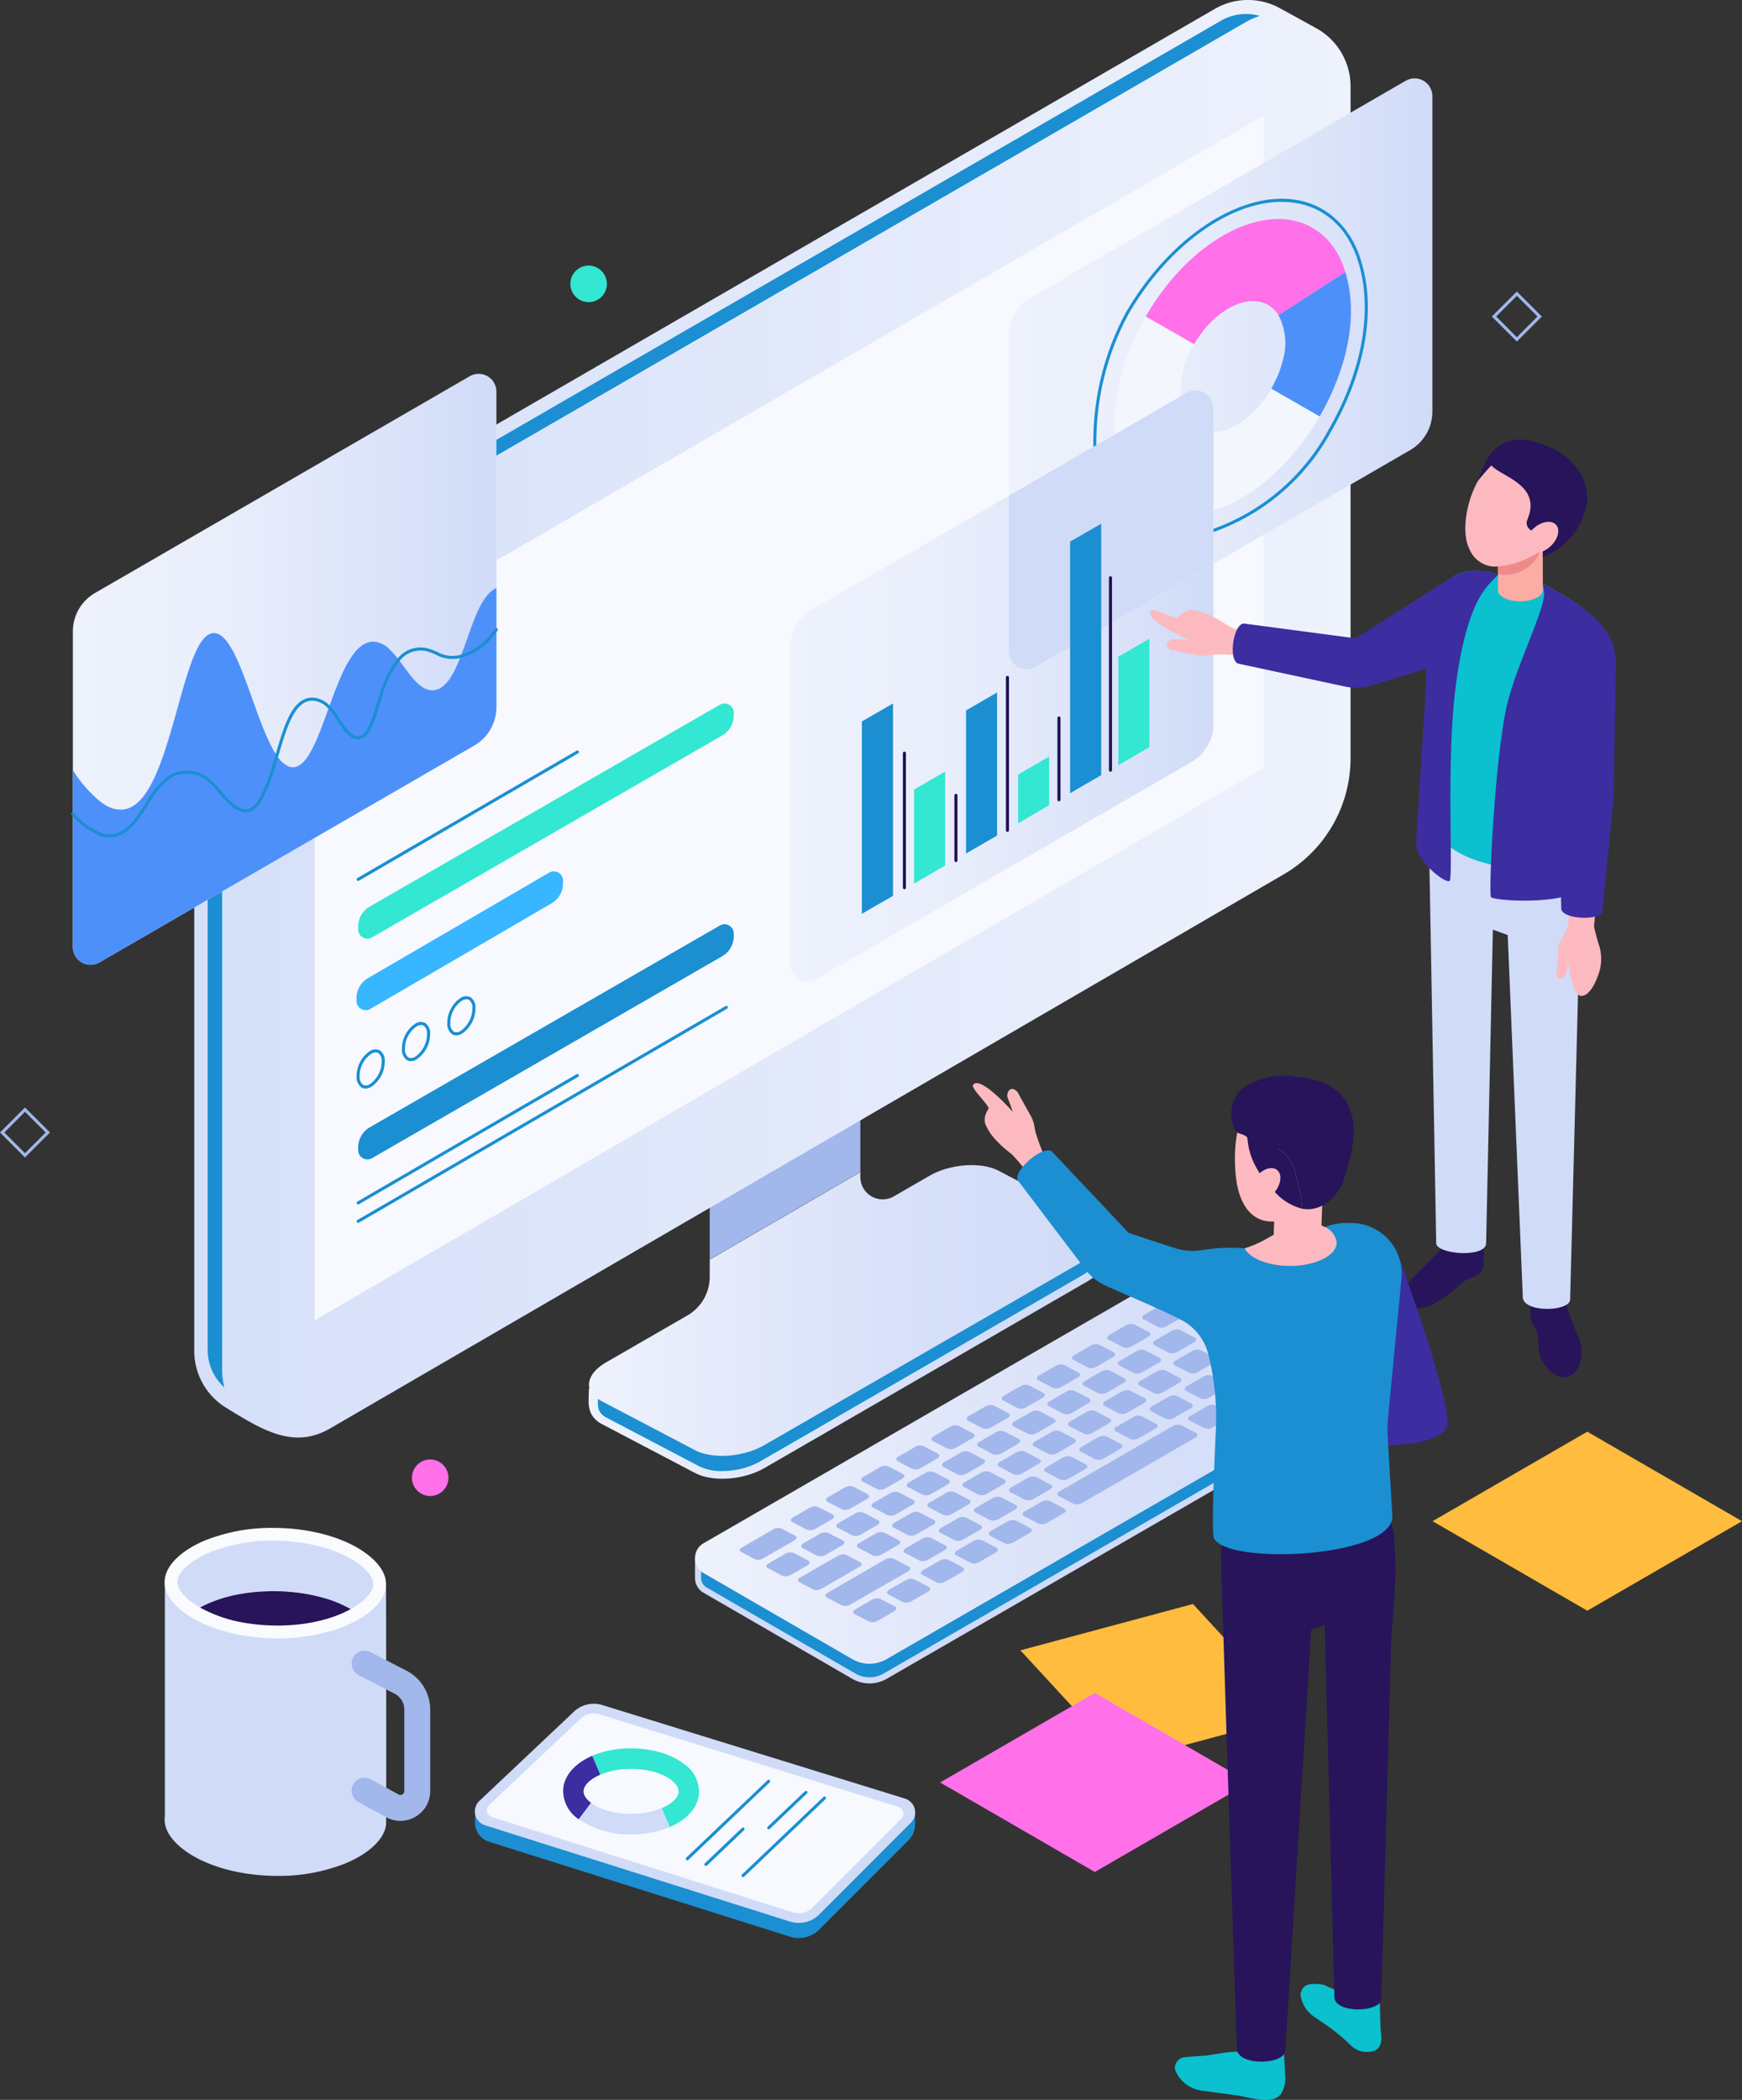 <svg xmlns="http://www.w3.org/2000/svg" xmlns:xlink="http://www.w3.org/1999/xlink" width="195" height="235" viewBox="0 0 195 235"><rect x="0" y="0" width="195" height="235" fill="#333333" stroke="none"/><defs><style>.a{fill:#a2b7eb;}.b{fill:url(#a);}.c{fill:#1B8FD1;}.d{fill:url(#b);}.e{fill:#f7f9ff;}.f{fill:url(#c);}.g{fill:#33e7d2;}.h{fill:#38B6FF;}.i{fill:#4e90f9;}.j{fill:#ff70e9;}.k{fill:#f3f6fd;}.l{fill:#d0dbf8;}.m{fill:#fcbac0;}.n{fill:#27145a;}.o{fill:#0bc0cf;}.p{fill:#fbada3;}.q{fill:#3c2da1;}.r{fill:#ed8b8b;}.s{fill:#fafbfe;}.t{fill:#ffbc3f;}.u{fill:#a2b7e8;}.v{fill:#211155;}</style><linearGradient id="a" y1="0.5" x2="1" y2="0.5" gradientUnits="objectBoundingBox"><stop offset="0" stop-color="#eef2fc"/><stop offset="0.587" stop-color="#d9e1f9"/><stop offset="1" stop-color="#d0dbf8"/></linearGradient><linearGradient id="b" y1="0.5" x2="1" y2="0.5" gradientUnits="objectBoundingBox"><stop offset="0" stop-color="#d5dff9"/><stop offset="1" stop-color="#eef2fc"/></linearGradient><linearGradient id="c" y1="0.5" x2="1" y2="0.5" gradientUnits="objectBoundingBox"><stop offset="0" stop-color="#eef2fc"/><stop offset="0.357" stop-color="#e9eefb"/><stop offset="0.761" stop-color="#dbe3f9"/><stop offset="1" stop-color="#d0dbf8"/></linearGradient></defs><g transform="translate(-517.186 -251.762)"><path class="a" d="M596.634,373.559l16.861-8.225v17.572L596.634,392.7Z"/><path class="b" d="M583.108,407.188l.064-.066c-.248-.95.39-2.048,1.88-2.907l9.081-5.237a5,5,0,0,0,2.5-4.334v-1.915l16.861-9.794v.553a2.5,2.5,0,0,0,3.741,2.167l4.012-2.314c2.315-1.335,5.78-1.582,7.74-.551l10.575,5.548a2.026,2.026,0,0,1,1.276,1.827c.021,0,.021,2.522.021,2.522,0,.846-.7,1.76-1.981,2.5l-36.135,20.874c-2.315,1.335-5.78,1.581-7.74.551l-10.575-5.549C582.756,410.033,583.108,408.653,583.108,407.188Z"/><path class="c" d="M584.408,408.5l10.575,5.549c1.96,1.03,5.424.784,7.738-.551l36.2-20.874a5.958,5.958,0,0,0,.555-.378l.359.27v.34c0,.353-.387.985-1.471,1.61l-36.134,20.873a8.736,8.736,0,0,1-4.187,1.051,5.674,5.674,0,0,1-2.562-.52l-10.512-5.513c-.812-.5-.883-.995-.854-2.055A2.985,2.985,0,0,0,584.408,408.5Z"/><path class="d" d="M538.933,402.945V327.592a15.043,15.043,0,0,1,7.505-13.1l106.708-61.721a7.4,7.4,0,0,1,7.073-.215c.761.406,4.418,2.424,4.183,2.294a7.437,7.437,0,0,1,3.965,6.622V336.6a15.037,15.037,0,0,1-7.461,13l-106.729,62c-4.062,2.369-7.505.284-11.688-2.3A7.441,7.441,0,0,1,538.933,402.945Z"/><path class="c" d="M542.3,407.032a5.666,5.666,0,0,1-1.871-4.22V327.458a13.389,13.389,0,0,1,6.659-11.625L653.8,254.113a5.65,5.65,0,0,1,4.412-.57,8.057,8.057,0,0,0-1.624.719l-106.7,61.72c-5.565,3.025-7.839,6.984-7.839,13.671v75.354A8.2,8.2,0,0,0,542.3,407.032Z"/><path class="e" d="M658.646,264.707V337.7L552.409,399.519V326.265Z"/><path class="f" d="M572.753,295.591v35.294a4.979,4.979,0,0,1-2.488,4.318l-41.946,24.26a1.981,1.981,0,0,1-2.977-1.721V322.427a4.972,4.972,0,0,1,2.488-4.307l41.935-24.25A1.987,1.987,0,0,1,572.753,295.591Z"/><path class="g" d="M599.322,331.526v.3a2.59,2.59,0,0,1-1.292,2.243l-39.2,22.6a1.034,1.034,0,0,1-1.551-.9v-.307a2.59,2.59,0,0,1,1.292-2.243l39.2-22.591A1.034,1.034,0,0,1,599.322,331.526Z"/><path class="c" d="M599.322,356.233v.3a2.59,2.59,0,0,1-1.292,2.243l-39.2,22.6a1.034,1.034,0,0,1-1.551-.9v-.307a2.59,2.59,0,0,1,1.292-2.243l39.2-22.591A1.034,1.034,0,0,1,599.322,356.233Z"/><path class="h" d="M580.213,350.316v.3a2.592,2.592,0,0,1-1.291,2.243l-20.277,11.813a1.033,1.033,0,0,1-1.551-.9v-.307a2.589,2.589,0,0,1,1.292-2.243l20.276-11.805A1.033,1.033,0,0,1,580.213,350.316Z"/><path class="c" d="M558.1,373.584a.85.85,0,0,1-.43-.111,1.425,1.425,0,0,1-.566-1.284,3.366,3.366,0,0,1,1.46-2.78,1.12,1.12,0,0,1,1.135-.1,1.37,1.37,0,0,1,.556,1.251,3.426,3.426,0,0,1-1.495,2.823A1.346,1.346,0,0,1,558.1,373.584Zm1.159-4.043a1.065,1.065,0,0,0-.522.166,3,3,0,0,0-1.289,2.48,1.1,1.1,0,0,0,.393.988.763.763,0,0,0,.748-.087,3.1,3.1,0,0,0,1.324-2.523,1.069,1.069,0,0,0-.383-.955A.545.545,0,0,0,559.257,369.541Z"/><path class="c" d="M563.174,370.516a.861.861,0,0,1-.43-.11,1.428,1.428,0,0,1-.566-1.286,3.366,3.366,0,0,1,1.46-2.778,1.12,1.12,0,0,1,1.135-.1,1.368,1.368,0,0,1,.558,1.251,3.419,3.419,0,0,1-1.5,2.822A1.319,1.319,0,0,1,563.174,370.516Zm1.16-4.043a1.073,1.073,0,0,0-.522.166,3,3,0,0,0-1.289,2.48,1.11,1.11,0,0,0,.392.989.774.774,0,0,0,.75-.087,3.1,3.1,0,0,0,1.323-2.524,1.065,1.065,0,0,0-.383-.954A.528.528,0,0,0,564.334,366.473Z"/><path class="c" d="M568.253,367.635a.856.856,0,0,1-.429-.112,1.428,1.428,0,0,1-.568-1.284,3.367,3.367,0,0,1,1.462-2.78,1.122,1.122,0,0,1,1.136-.1,1.376,1.376,0,0,1,.557,1.251,3.427,3.427,0,0,1-1.5,2.824A1.342,1.342,0,0,1,568.253,367.635Zm1.16-4.046a1.1,1.1,0,0,0-.523.167,3,3,0,0,0-1.289,2.48,1.109,1.109,0,0,0,.394.989.772.772,0,0,0,.748-.087,3.1,3.1,0,0,0,1.323-2.524,1.068,1.068,0,0,0-.384-.955A.533.533,0,0,0,569.412,363.589Z"/><path class="f" d="M674.543,260.8,632.6,285.048a4.982,4.982,0,0,0-2.487,4.312v17.873l19.927-11.521a1.989,1.989,0,0,1,2.983,1.725V314.87l22.017-12.737a4.98,4.98,0,0,0,2.484-4.312v-35.3A1.988,1.988,0,0,0,674.543,260.8Z"/><path class="c" d="M652.349,311.525a.172.172,0,0,1-.163-.124.17.17,0,0,1,.114-.213,23.823,23.823,0,0,0,13.594-11.307c3.776-6.567,4.995-13.4,3.348-18.754l-.019-.063c-.047-.151-.147-.473-.185-.576a11.1,11.1,0,0,0-1.122-2.272l-.043-.064a8.551,8.551,0,0,0-2.786-2.658c-6.227-3.588-15.9,1.576-21.606,11.474a30.14,30.14,0,0,0-3.554,13.4,19.845,19.845,0,0,0,.045,2.327.171.171,0,0,1-.159.183.177.177,0,0,1-.183-.159,20.029,20.029,0,0,1-.045-2.367,30.426,30.426,0,0,1,3.588-13.533c5.8-10.069,15.69-15.3,22.029-11.656a9,9,0,0,1,2.932,2.766l.069.1a11.382,11.382,0,0,1,1.156,2.34c.039.108.143.436.191.592l.019.064c1.675,5.447.445,12.379-3.373,19.019a24.159,24.159,0,0,1-13.8,11.473A.153.153,0,0,1,652.349,311.525Z"/><path class="i" d="M660.295,287.027l7.487-4.828c1.651,5.373-.17,11.47-2.878,16.178L659.5,295.27s.666-1.328.752-1.541a11.276,11.276,0,0,0,.5-1.533A6.773,6.773,0,0,0,660.295,287.027Z"/><path class="j" d="M664.107,277.257l.049.032a7.456,7.456,0,0,1,2.415,2.293l.057.086a9.605,9.605,0,0,1,.976,1.976c.039.108.155.48.178.555l-7.487,4.828a3.333,3.333,0,0,0-1.153-1.13c-2.385-1.37-6.093.6-8.286,4.4l-2.274-1.312-3.145-1.8C650.376,278.614,658.734,274.168,664.107,277.257Z"/><path class="f" d="M630.115,324.673v-17.44L608.1,319.961a4.981,4.981,0,0,0-2.485,4.314v35.313a1.989,1.989,0,0,0,2.982,1.725l41.943-24.266a4.982,4.982,0,0,0,2.484-4.312V314.87L633.1,326.4A1.988,1.988,0,0,1,630.115,324.673Z"/><path class="k" d="M650.856,290.3l-2.274-1.312-3.145-1.8a25.13,25.13,0,0,0-3.467,11.162,17.2,17.2,0,0,0,.038,2.01l7.32-4.232A10.6,10.6,0,0,1,650.856,290.3Z"/><path class="k" d="M659.5,295.27c-1.52,2.64-4.123,4.813-6.473,4.862V308.9c4.493-1.343,9.031-5.573,11.88-10.521Z"/><path class="l" d="M650.041,295.712l-.713.412-7.32,4.232-11.893,6.877v17.44A1.988,1.988,0,0,0,633.1,326.4l19.927-11.528V297.437A1.989,1.989,0,0,0,650.041,295.712Z"/><path class="m" d="M649.3,320.616c-.157.169-.291.313-.291.313-.664-.01-2.755-1.192-3.006-.813-.744,1.123,4.23,3.226,4.23,3.226s-1.156-.019-1.54-.05a.859.859,0,0,0-.886.49c-.15.511.505.8.815.794l2.658.511a3.39,3.39,0,0,0,1.091.03l.713-.1a25.191,25.191,0,0,1,2.929.092L656,322.224a2.93,2.93,0,0,1-1.383-.466,13.888,13.888,0,0,0-1.9-1.108,6.035,6.035,0,0,0-2.208-.627A1.856,1.856,0,0,0,649.3,320.616Z"/><path class="n" d="M692.593,398.056c-.526-1.7-1.855-2.8-2.97-2.458s-1.258,1.915-1.067,3.709a2.419,2.419,0,0,0,.378.888,3.758,3.758,0,0,1,.458,1.868,5.208,5.208,0,0,0,.239,1.581,3.836,3.836,0,0,0,1.692,1.974,1.7,1.7,0,0,0,2.477-.774,3.852,3.852,0,0,0,.152-3.262C693.68,401.089,692.693,398.376,692.593,398.056Z"/><path class="n" d="M680.992,395.2a18.836,18.836,0,0,1-3.452,2.577,5.539,5.539,0,0,1-3.086.361c-.721-.187-.792-1.353-.367-1.967.41-.593,4.888-5.078,4.888-5.078.04-.443-.184-1.165-.115-1.192,1.58-.6,4.006-.258,4.41.508v2.819a1.425,1.425,0,0,1-.887,1.321A9.154,9.154,0,0,0,680.992,395.2Z"/><path class="l" d="M694.392,335.05v5.69c0,.86-1.444,56.431-1.444,56.431,0,1.408-5.315,1.539-5.3-.286L685.96,356.4l-1.662-.593-.756,35.1c-.033,1.692-5.833,1.227-5.589-.129l-.828-46.2a10.548,10.548,0,0,1,.227-2.4Z"/><path class="o" d="M697.2,325.558l-2.184,7.245-.428,13.25c-.75,4.9-17.029,3.455-17.029-2.932V320.856c0-3.8,2.725-5.488,5.518-5.2a6.164,6.164,0,0,1,1.794.462c.222.087,1.929-.845,2.149-.73l4.533,2.624c.309.181.609.355.9.53C695.414,320.347,697.2,322.043,697.2,325.558Z"/><path class="p" d="M689.889,311.519v6.3a1.008,1.008,0,0,1-.512.752,4.42,4.42,0,0,1-3.513.239c-.649-.239-1-.6-1-.991V312.76l2.377-3.086h.262Z"/><path class="m" d="M691.5,360.308l.11-2.473a3.082,3.082,0,0,1,.35-.939l.327-.574a3.974,3.974,0,0,0,.522-2.085l-.388-13.7a12.343,12.343,0,0,0-.071-1.592c-.265-2.4-.846-8.8-.993-10.778a.886.886,0,0,1,.835-.95l3.762-.2a.887.887,0,0,1,.932.864l.192,11.456a9.793,9.793,0,0,1-.041,1.268L695.62,355.44a20.72,20.72,0,0,0,.585,2.175,5.007,5.007,0,0,1-.041,3.05c-.389,1.148-1.032,2.493-1.927,2.551-1.168.074-1.508-3.893-1.508-3.893a10.982,10.982,0,0,1-.206,1.314c-.119.38-.495.75-.78.656C691.381,361.173,691.339,360.812,691.5,360.308Z"/><path class="q" d="M675.694,346.113c0,2.079,3.316,4.545,3.749,4.243.461-.321-.391-13.1.661-21.506.529-4.229,1.418-8.129,2.9-10.56a10.65,10.65,0,0,1,1.868-2.171s-.371-.15-.545-.2a5.447,5.447,0,0,0-4.346.324,4.686,4.686,0,0,0-2.854,4.562l-.426,9.322Z"/><path class="q" d="M694.683,350.385l.329-17.582,3.054-6.868c0-3.516-2.65-5.59-5.62-7.393-.286-.179-.59-.351-.9-.53l-1.661-.963.142.964c.248,1.675-3.133,8.238-4.163,12.705-1.353,5.876-2.084,21.2-1.77,21.456C684.674,352.649,694.257,353.183,694.683,350.385Z"/><path class="q" d="M690.409,328.612c.147,2,.966,9.445,1.154,11.182a9.821,9.821,0,0,1,.063,1.437l.329,12.176c-.042,1.263,4.5,1.438,4.6.33l1.231-12.344a10.741,10.741,0,0,0,.042-1.339l.238-14.118Z"/><path class="r" d="M689.889,311.519v.3a4.2,4.2,0,0,1-4.34,4.271,3.775,3.775,0,0,1-.55-.072l-.136-.034V312.76l2.377-3.086.1-.126.16.126Z"/><path class="m" d="M682.7,305.481c-1.2,1.947-2.05,5.661-1.035,7.708a3.156,3.156,0,0,0,2.833,1.983,9.781,9.781,0,0,0,4.553-1.389,8.951,8.951,0,0,0,2.563-2.524c2.017-3.147,1.192-6.349-1.311-7.985C685.707,300.269,684.315,302.855,682.7,305.481Z"/><path class="n" d="M694.857,307.759a7.831,7.831,0,0,1-4.969,6.344V312.84a3.217,3.217,0,0,0,.978-1.355c.113-.342-.432-.536-.978-.331a.212.212,0,0,0-.08.023,1.7,1.7,0,0,1-.966.023.928.928,0,0,1-.682-1.287c1.648-3.885-2.9-4.785-4.026-6.061-.489.467-1.433,1.629-1.433,1.629a16.047,16.047,0,0,1,.739-1.891,4.179,4.179,0,0,1,4.4-2.6,8.105,8.105,0,0,1,.944.171C693.334,302.269,695.006,305.447,694.857,307.759Z"/><path class="m" d="M688.873,310.878c-.875.778-1.175,1.872-.67,2.441s1.623.4,2.5-.38,1.175-1.872.67-2.441S689.747,310.1,688.873,310.878Z"/><path class="q" d="M679.724,316.37c-1.729,1.019-10.384,6.624-10.823,6.824l-12.489-1.655c-1.208.079-1.78,4.319-.528,4.511l11.87,2.545a5.871,5.871,0,0,0,2.963-.128c2.728-.839,8.329-2.53,8.329-2.53Z"/><path class="l" d="M594.986,426.259h1.687l53.294-30.777a3.847,3.847,0,0,1,3.852,0l16.087,9.3h1.528v1.923a1.916,1.916,0,0,1-.963,1.745l-54.03,31.191a3.845,3.845,0,0,1-3.851,0l-16.642-9.627a1.909,1.909,0,0,1-.961-1.7Z"/><path class="c" d="M614.515,439.475a3.158,3.158,0,0,0,1.582-.425l54.032-31.191a1.222,1.222,0,0,0,.61-1.122l-.027-.714a2.839,2.839,0,0,0,.035-.547h-1.025l-16.247-9.4a3.159,3.159,0,0,0-3.164,0l-53.454,30.867h-1.186v.539l0,.848a1.224,1.224,0,0,0,.616,1.09l16.644,9.627A3.158,3.158,0,0,0,614.515,439.475Z"/><path class="b" d="M670.471,402.9l-16.652-9.632a3.844,3.844,0,0,0-3.852,0l-54.021,31.2a1.931,1.931,0,0,0,0,3.341l16.642,9.627a3.845,3.845,0,0,0,3.851,0l54.03-31.191A1.93,1.93,0,0,0,670.471,402.9Z"/><path class="a" d="M664.552,404.8l1.887-1.088c.284-.164.32-.4.079-.527l-1.6-.84a1.107,1.107,0,0,0-.951.068l-1.887,1.088c-.284.165-.32.4-.079.527l1.6.84A1.107,1.107,0,0,0,664.552,404.8Z"/><path class="a" d="M656.789,409.275l1.887-1.088c.285-.164.32-.4.079-.527l-1.6-.84a1.111,1.111,0,0,0-.951.068l-1.887,1.088c-.284.165-.32.4-.079.527l1.6.84A1.107,1.107,0,0,0,656.789,409.275Z"/><path class="a" d="M660.671,407.037l1.887-1.089c.285-.164.32-.4.079-.525l-1.6-.84a1.105,1.105,0,0,0-.952.068l-1.885,1.088c-.285.164-.32.4-.08.527l1.6.84A1.11,1.11,0,0,0,660.671,407.037Z"/><path class="a" d="M634.363,422.205l1.887-1.088c.285-.165.32-.4.079-.527l-1.6-.84a1.109,1.109,0,0,0-.952.068l-1.885,1.088c-.285.164-.32.4-.08.527l1.6.84A1.107,1.107,0,0,0,634.363,422.205Z"/><path class="a" d="M652.916,411.508l1.887-1.089c.284-.164.32-.4.079-.525l-1.6-.84a1.105,1.105,0,0,0-.952.068l-1.885,1.088c-.284.164-.32.4-.079.527l1.6.84A1.107,1.107,0,0,0,652.916,411.508Z"/><path class="a" d="M626.777,426.59l1.887-1.088c.285-.164.32-.4.079-.527l-1.6-.84a1.109,1.109,0,0,0-.952.068l-1.887,1.088c-.283.165-.319.4-.079.527l1.6.84A1.107,1.107,0,0,0,626.777,426.59Z"/><path class="a" d="M622.984,428.782l1.886-1.088c.284-.165.32-.4.08-.527l-1.6-.84a1.107,1.107,0,0,0-.951.068l-1.887,1.088c-.285.165-.32.4-.079.527l1.6.84A1.109,1.109,0,0,0,622.984,428.782Z"/><path class="a" d="M615.4,433.167l1.885-1.088c.285-.164.32-.4.08-.527l-1.6-.84a1.11,1.11,0,0,0-.951.068l-1.887,1.089c-.285.164-.32.4-.079.525l1.6.84A1.105,1.105,0,0,0,615.4,433.167Z"/><path class="a" d="M619.19,430.975l1.887-1.088c.285-.164.32-.4.079-.527l-1.6-.84a1.113,1.113,0,0,0-.952.068l-1.887,1.088c-.284.165-.319.4-.079.527l1.6.84A1.107,1.107,0,0,0,619.19,430.975Z"/><path class="a" d="M630.57,424.4l1.885-1.088c.285-.165.32-.4.08-.527l-1.6-.84a1.107,1.107,0,0,0-.951.068L628.1,423.1c-.285.165-.32.4-.079.527l1.6.84A1.109,1.109,0,0,0,630.57,424.4Z"/><path class="a" d="M638.291,419.976l12.694-7.321c.288-.165.323-.4.08-.531l-1.614-.849a1.118,1.118,0,0,0-.961.069l-12.7,7.321c-.288.165-.323.4-.08.532l1.615.848A1.118,1.118,0,0,0,638.291,419.976Z"/><path class="a" d="M651.594,397.979l1.887-1.088c.285-.164.319-.4.079-.527l-1.6-.84a1.107,1.107,0,0,0-.951.069l-1.887,1.088c-.285.164-.32.4-.079.527l1.6.84A1.11,1.11,0,0,0,651.594,397.979Z"/><path class="a" d="M643.83,402.456l1.887-1.088c.285-.164.32-.4.079-.527l-1.6-.84a1.109,1.109,0,0,0-.952.068l-1.885,1.088c-.285.165-.32.4-.079.527l1.6.84A1.106,1.106,0,0,0,643.83,402.456Z"/><path class="a" d="M647.765,400.187l1.887-1.088c.284-.164.32-.4.079-.527l-1.6-.84a1.107,1.107,0,0,0-.951.069l-1.887,1.088c-.285.164-.32.4-.079.527l1.6.84A1.107,1.107,0,0,0,647.765,400.187Z"/><path class="a" d="M639.9,404.725l1.887-1.089c.284-.164.32-.4.079-.527l-1.6-.839a1.1,1.1,0,0,0-.951.068l-1.887,1.088c-.285.164-.32.4-.079.527l1.6.84A1.111,1.111,0,0,0,639.9,404.725Z"/><path class="a" d="M635.964,406.993l1.885-1.088c.284-.164.32-.4.08-.527l-1.6-.84a1.107,1.107,0,0,0-.951.068l-1.887,1.088c-.284.165-.32.4-.079.527l1.6.84A1.109,1.109,0,0,0,635.964,406.993Z"/><path class="a" d="M632.03,409.262l1.887-1.089c.284-.164.32-.4.079-.525l-1.6-.84a1.105,1.105,0,0,0-.952.068l-1.885,1.088c-.284.164-.32.4-.08.527l1.6.84A1.111,1.111,0,0,0,632.03,409.262Z"/><path class="a" d="M628.1,411.53l1.887-1.088c.285-.164.32-.4.079-.527l-1.6-.84a1.107,1.107,0,0,0-.951.068l-1.887,1.089c-.284.164-.32.4-.079.525l1.6.84A1.105,1.105,0,0,0,628.1,411.53Z"/><path class="a" d="M624.162,413.8l1.887-1.089c.285-.164.32-.4.079-.525l-1.6-.84a1.1,1.1,0,0,0-.951.068l-1.887,1.088c-.285.164-.32.4-.079.527l1.6.84A1.107,1.107,0,0,0,624.162,413.8Z"/><path class="a" d="M620.229,416.067l1.887-1.088c.285-.164.32-.4.079-.527l-1.6-.84a1.111,1.111,0,0,0-.951.068l-1.887,1.089c-.284.164-.32.4-.079.525l1.6.84A1.1,1.1,0,0,0,620.229,416.067Z"/><path class="a" d="M616.3,418.336l1.885-1.088c.285-.165.32-.4.08-.527l-1.6-.84a1.106,1.106,0,0,0-.951.068l-1.887,1.088c-.285.165-.32.4-.079.527l1.6.84A1.109,1.109,0,0,0,616.3,418.336Z"/><path class="a" d="M612.361,420.6l1.887-1.088c.285-.164.32-.4.079-.527l-1.6-.84a1.113,1.113,0,0,0-.952.068l-1.885,1.089c-.285.164-.32.4-.08.527l1.6.839A1.1,1.1,0,0,0,612.361,420.6Z"/><path class="a" d="M608.428,422.873l1.887-1.088c.284-.165.32-.4.079-.527l-1.6-.84a1.107,1.107,0,0,0-.951.068l-1.887,1.088c-.285.165-.32.4-.079.527l1.6.84A1.109,1.109,0,0,0,608.428,422.873Z"/><path class="a" d="M602.585,426.182l3.555-2.049c.272-.157.306-.382.075-.5l-1.528-.8a1.059,1.059,0,0,0-.91.064l-3.555,2.05c-.272.157-.305.382-.075.5l1.528.8A1.059,1.059,0,0,0,602.585,426.182Z"/><path class="a" d="M645.021,405.342l1.887-1.088c.284-.164.32-.4.079-.527l-1.6-.84a1.113,1.113,0,0,0-.952.068l-1.887,1.089c-.283.164-.319.4-.079.525l1.6.84A1.1,1.1,0,0,0,645.021,405.342Z"/><path class="a" d="M648.959,403.071l1.887-1.088c.284-.164.32-.4.079-.527l-1.6-.84a1.107,1.107,0,0,0-.951.069l-1.887,1.088c-.285.164-.32.4-.079.527l1.6.839A1.1,1.1,0,0,0,648.959,403.071Z"/><path class="a" d="M641.083,407.614l1.887-1.088c.285-.165.319-.4.079-.527l-1.6-.84a1.107,1.107,0,0,0-.951.068l-1.887,1.088c-.284.165-.32.4-.079.527l1.6.84A1.109,1.109,0,0,0,641.083,407.614Z"/><path class="a" d="M637.145,409.885l1.887-1.088c.284-.165.32-.4.079-.527l-1.6-.84a1.107,1.107,0,0,0-.951.068l-1.887,1.088c-.284.165-.32.4-.079.527l1.6.84A1.107,1.107,0,0,0,637.145,409.885Z"/><path class="a" d="M633.207,412.156l1.887-1.088c.285-.165.32-.4.079-.527l-1.6-.84a1.109,1.109,0,0,0-.952.068l-1.887,1.088c-.285.164-.32.4-.079.527l1.6.84A1.11,1.11,0,0,0,633.207,412.156Z"/><path class="a" d="M629.269,414.428l1.887-1.089c.283-.164.319-.4.079-.527l-1.6-.84a1.107,1.107,0,0,0-.951.069l-1.887,1.088c-.284.164-.32.4-.079.527l1.6.84A1.113,1.113,0,0,0,629.269,414.428Z"/><path class="a" d="M625.33,416.7l1.887-1.088c.285-.164.32-.4.079-.527l-1.6-.84a1.111,1.111,0,0,0-.951.068l-1.887,1.089c-.285.164-.32.4-.079.527l1.6.839A1.1,1.1,0,0,0,625.33,416.7Z"/><path class="a" d="M621.392,418.969l1.887-1.088c.285-.164.32-.4.079-.527l-1.6-.84a1.111,1.111,0,0,0-.951.068l-1.887,1.089c-.284.164-.32.4-.079.525l1.6.84A1.1,1.1,0,0,0,621.392,418.969Z"/><path class="a" d="M617.454,421.24l1.885-1.088c.284-.164.32-.4.08-.527l-1.6-.84a1.107,1.107,0,0,0-.951.068l-1.887,1.088c-.284.165-.32.4-.079.527l1.6.84A1.109,1.109,0,0,0,617.454,421.24Z"/><path class="a" d="M613.515,423.512l1.887-1.088c.285-.165.32-.4.079-.527l-1.6-.84a1.109,1.109,0,0,0-.952.068l-1.885,1.088c-.285.164-.32.4-.08.527l1.6.84A1.107,1.107,0,0,0,613.515,423.512Z"/><path class="a" d="M609.578,425.783l1.887-1.088c.285-.165.32-.4.079-.527l-1.6-.84a1.107,1.107,0,0,0-.951.068l-1.887,1.088c-.284.164-.32.4-.079.527l1.6.84A1.111,1.111,0,0,0,609.578,425.783Z"/><path class="a" d="M605.688,428.026l1.887-1.088c.283-.164.319-.4.079-.527l-1.6-.84a1.111,1.111,0,0,0-.951.068l-1.887,1.089c-.285.164-.32.4-.079.525l1.6.84A1.105,1.105,0,0,0,605.688,428.026Z"/><path class="a" d="M652.92,400.729l3.555-2.05c.272-.157.306-.382.076-.5l-1.527-.8a1.059,1.059,0,0,0-.91.065l-3.555,2.049c-.272.157-.306.382-.075.5l1.527.8A1.058,1.058,0,0,0,652.92,400.729Z"/><path class="a" d="M647.311,407.6l1.887-1.089c.285-.164.32-.4.079-.527l-1.6-.839a1.109,1.109,0,0,0-.952.066l-1.885,1.089c-.285.164-.32.4-.08.527l1.6.84A1.11,1.11,0,0,0,647.311,407.6Z"/><path class="a" d="M651.247,405.325l1.887-1.088c.284-.165.32-.4.079-.527l-1.6-.84a1.107,1.107,0,0,0-.951.068l-1.887,1.088c-.284.165-.32.4-.079.527l1.6.84A1.107,1.107,0,0,0,651.247,405.325Z"/><path class="a" d="M643.376,409.864l1.887-1.088c.284-.164.32-.4.079-.527l-1.6-.84a1.109,1.109,0,0,0-.952.068l-1.887,1.088c-.285.165-.319.4-.079.527l1.6.84A1.107,1.107,0,0,0,643.376,409.864Z"/><path class="a" d="M639.44,412.135l1.887-1.089c.285-.164.32-.4.079-.525l-1.6-.84a1.1,1.1,0,0,0-.951.068l-1.887,1.088c-.284.164-.32.4-.079.527l1.6.84A1.111,1.111,0,0,0,639.44,412.135Z"/><path class="a" d="M635.5,414.4l1.885-1.088c.285-.164.32-.4.08-.527l-1.6-.84a1.111,1.111,0,0,0-.951.068l-1.887,1.089c-.285.164-.32.4-.079.525l1.6.84A1.1,1.1,0,0,0,635.5,414.4Z"/><path class="a" d="M631.568,416.674l1.887-1.088c.285-.165.32-.4.079-.527l-1.6-.84a1.107,1.107,0,0,0-.951.068l-1.887,1.088c-.285.164-.32.4-.079.527l1.6.84A1.106,1.106,0,0,0,631.568,416.674Z"/><path class="a" d="M627.633,418.943l1.887-1.088c.285-.164.32-.4.079-.527l-1.6-.84a1.109,1.109,0,0,0-.952.069l-1.885,1.088c-.285.164-.32.4-.08.527l1.6.84A1.107,1.107,0,0,0,627.633,418.943Z"/><path class="a" d="M623.7,421.213l1.887-1.088c.284-.164.32-.4.079-.527l-1.6-.84a1.109,1.109,0,0,0-.952.068l-1.887,1.088c-.285.165-.32.4-.079.527l1.6.84A1.107,1.107,0,0,0,623.7,421.213Z"/><path class="a" d="M619.762,423.483l1.887-1.089c.285-.164.32-.4.079-.525l-1.6-.84a1.1,1.1,0,0,0-.951.068l-1.887,1.088c-.284.164-.32.4-.079.527l1.6.84A1.111,1.111,0,0,0,619.762,423.483Z"/><path class="a" d="M615.826,425.752l1.885-1.088c.285-.164.32-.4.08-.527l-1.6-.84a1.11,1.11,0,0,0-.951.068l-1.887,1.089c-.285.164-.32.4-.079.525l1.6.84A1.109,1.109,0,0,0,615.826,425.752Z"/><path class="a" d="M655.391,402.886l4.29-2.473c.274-.158.309-.386.077-.507l-1.54-.811a1.066,1.066,0,0,0-.916.065l-4.29,2.474c-.274.158-.308.385-.075.507l1.539.811A1.067,1.067,0,0,0,655.391,402.886Z"/><path class="a" d="M609.118,429.572l4.289-2.474c.274-.158.308-.386.077-.507l-1.54-.811a1.066,1.066,0,0,0-.916.065l-4.29,2.474c-.274.158-.308.385-.075.507l1.539.811A1.073,1.073,0,0,0,609.118,429.572Z"/><path class="a" d="M648.578,410.455l1.887-1.089c.285-.164.32-.4.079-.525l-1.6-.84a1.1,1.1,0,0,0-.951.068l-1.887,1.088c-.284.164-.32.4-.079.527l1.6.84A1.113,1.113,0,0,0,648.578,410.455Z"/><path class="a" d="M652.51,408.187,654.4,407.1c.285-.164.32-.4.079-.527l-1.6-.839a1.1,1.1,0,0,0-.951.068l-1.887,1.088c-.285.164-.32.4-.079.527l1.6.84A1.11,1.11,0,0,0,652.51,408.187Z"/><path class="a" d="M644.645,412.723l1.887-1.089c.285-.164.32-.4.079-.525l-1.6-.84a1.105,1.105,0,0,0-.952.068l-1.885,1.088c-.285.164-.32.4-.08.527l1.6.84A1.107,1.107,0,0,0,644.645,412.723Z"/><path class="a" d="M640.713,414.991,642.6,413.9c.285-.165.32-.4.08-.527l-1.6-.84a1.107,1.107,0,0,0-.951.068l-1.887,1.088c-.285.164-.32.4-.079.527l1.6.84A1.109,1.109,0,0,0,640.713,414.991Z"/><path class="a" d="M636.78,417.259l1.887-1.088c.285-.165.32-.4.079-.527l-1.6-.84a1.107,1.107,0,0,0-.951.068l-1.887,1.088c-.284.164-.32.4-.079.527l1.6.84A1.107,1.107,0,0,0,636.78,417.259Z"/><path class="a" d="M632.847,419.527l1.887-1.088c.285-.164.32-.4.079-.527l-1.6-.84a1.109,1.109,0,0,0-.952.068l-1.885,1.088c-.285.165-.32.4-.08.527l1.6.84A1.107,1.107,0,0,0,632.847,419.527Z"/><path class="a" d="M628.915,421.794l1.887-1.088c.283-.164.319-.4.079-.527l-1.6-.84a1.111,1.111,0,0,0-.951.068l-1.887,1.088c-.284.165-.32.4-.079.527l1.6.84A1.109,1.109,0,0,0,628.915,421.794Z"/><path class="a" d="M624.981,424.062l1.887-1.088c.285-.164.32-.4.079-.527l-1.6-.84a1.113,1.113,0,0,0-.952.068l-1.887,1.089c-.283.164-.319.4-.079.525l1.6.84A1.1,1.1,0,0,0,624.981,424.062Z"/><path class="a" d="M621.049,426.33l1.885-1.088c.284-.164.32-.4.079-.527l-1.6-.84a1.111,1.111,0,0,0-.951.068l-1.887,1.089c-.284.164-.32.4-.079.525l1.6.84A1.105,1.105,0,0,0,621.049,426.33Z"/><path class="a" d="M656.587,405.839l6.454-3.722c.292-.168.329-.411.081-.541l-1.642-.863a1.134,1.134,0,0,0-.977.07l-6.454,3.722c-.292.168-.329.411-.082.542l1.642.863A1.136,1.136,0,0,0,656.587,405.839Z"/><path class="a" d="M612.364,431.342l6.454-3.722c.293-.168.329-.411.081-.542l-1.641-.863a1.14,1.14,0,0,0-.978.069l-6.454,3.723c-.292.168-.329.411-.081.54l1.641.864A1.14,1.14,0,0,0,612.364,431.342Z"/><path class="l" d="M560.4,428.931h-24.76v26.1c-.213,1.57.991,2.864,2.036,3.675,2.416,1.871,6.367,2.988,10.57,2.988a20.092,20.092,0,0,0,7.556-1.376c2.645-1.086,4.38-2.7,4.6-4.322C560.448,455.664,560.4,428.931,560.4,428.931Z"/><path class="s" d="M555.8,433.736a20.091,20.091,0,0,1-7.556,1.376c-4.2,0-8.154-1.117-10.57-2.988-1.046-.811-2.249-2.105-2.036-3.675.218-1.62,1.928-3.235,4.573-4.323a20.1,20.1,0,0,1,7.557-1.375c4.2,0,8.153,1.116,10.569,2.988,1.047.809,2.249,2.105,2.036,3.675C560.159,431.033,558.449,432.649,555.8,433.736Z"/><path class="l" d="M547.773,429.827a17.848,17.848,0,0,1,8.669,2.014c1.689-.926,2.427-1.946,2.517-2.619.127-.939-.881-1.875-1.494-2.348-2.173-1.683-5.8-2.688-9.694-2.688a18.647,18.647,0,0,0-7.013,1.268c-2.555,1.049-3.589,2.372-3.7,3.186-.127.94.881,1.875,1.492,2.348a9.3,9.3,0,0,0,1.025.675,11.455,11.455,0,0,1,1.182-.568A18.653,18.653,0,0,1,547.773,429.827Z"/><path class="n" d="M556.442,431.841a11.434,11.434,0,0,1-1.182.568,15.836,15.836,0,0,1-3.056.9,19.343,19.343,0,0,1-3.07.351c-.294.014-.587.022-.888.022-.114,0-.237,0-.351-.008a21.365,21.365,0,0,1-3.013-.251,15.63,15.63,0,0,1-5.3-1.756,10.7,10.7,0,0,1,1.182-.568,16.106,16.106,0,0,1,3.336-.952,19.66,19.66,0,0,1,2.877-.294c.265-.015.529-.022.8-.022a21.557,21.557,0,0,1,2.377.129,18.988,18.988,0,0,1,2.827.516A13.442,13.442,0,0,1,556.442,431.841Z"/><path class="a" d="M562.007,455.541a3.341,3.341,0,0,1-1.652-.445l-3.049-1.671a1.449,1.449,0,0,1,1.388-2.544l3.072,1.684a.436.436,0,0,0,.463.01.425.425,0,0,0,.218-.381V443.1a2.008,2.008,0,0,0-1.056-1.774l-4.054-2.1a1.448,1.448,0,0,1,1.327-2.575l4.08,2.109a4.921,4.921,0,0,1,2.6,4.339v9.093a3.31,3.31,0,0,1-1.658,2.889A3.345,3.345,0,0,1,562.007,455.541Z"/><path class="c" d="M619.619,455.914l.008-1.228-49.259.019-.019,1.015a2.27,2.27,0,0,0,1.586,2.156L605.627,468.5a3.234,3.234,0,0,0,3.267-.8l10-10.007A2.481,2.481,0,0,0,619.619,455.914Z"/><path class="l" d="M584.607,442.576l33.877,10.467a1.624,1.624,0,0,1,.67,2.7l-10.26,10.267a3.236,3.236,0,0,1-3.267.8l-34.15-10.781a1.623,1.623,0,0,1-.629-2.725l10.576-9.98A3.235,3.235,0,0,1,584.607,442.576Z"/><path class="e" d="M606.6,465.877a2.165,2.165,0,0,1-.65-.1l-33.708-10.666a.794.794,0,0,1-.305-1.334l10.23-9.67a2.152,2.152,0,0,1,1.487-.594,2.181,2.181,0,0,1,.635.1l33.474,10.363a.788.788,0,0,1,.323,1.31l-9.958,9.96A2.14,2.14,0,0,1,606.6,465.877Z"/><path class="t" d="M650.727,431.267l-19.317,5.186,11.481,12.461,19.316-5.185Z"/><path class="j" d="M622.42,451.241l17.319-10.017,17.319,10.018L639.74,461.259Z"/><path class="t" d="M677.548,422l17.319-10.017,17.319,10.018-17.318,10.017Z"/><path class="m" d="M627.653,376.173c.113-.2.207-.382.207-.382-.223-.635-2.026-2.272-1.742-2.635.84-1.076,4.45,3.044,4.45,3.044s-.389-1.108-.542-1.469a.873.873,0,0,1,.187-1.01c.442-.308.931.23,1.024.531l1.339,2.4a3.42,3.42,0,0,1,.378,1.043l.135.718a25.682,25.682,0,0,0,1.024,2.792l-.854,3.255a27.112,27.112,0,0,0-2.809-3.521,14.261,14.261,0,0,1-1.671-1.475,6.155,6.155,0,0,1-1.308-1.926A1.89,1.89,0,0,1,627.653,376.173Z"/><path class="o" d="M662.761,474.962a3.548,3.548,0,0,0,1.666,2.587c.237.175.557.392.9.608a23.178,23.178,0,0,1,3.039,2.473,2.521,2.521,0,0,0,1.647.762c1.018.052,1.916-.275,1.791-1.815-.01-.1-.021-.289-.041-.474l-.031-.247c-.021-.113-.085-2.964-.095-3.026-.123.515-.838-1.5-1.281-1.517-.668-.031-.575,1.567-1.027,1.145-.814-.774-1.682-.42-3.913-1.562l-.427-.07c-1.732-.2-2,.371-2.171.9C662.792,474.808,662.771,474.89,662.761,474.962Z"/><path class="o" d="M649.711,482s1.568-.152,2.092-.172c1.236-.046,3.934-.82,4.778-.237.96.665,3.089,1.222,3.118-.572l1.218.394c.024.381.131,2.6.141,2.742a3.18,3.18,0,0,1-.447,1.887c-.809,1.275-3.317.533-4.753.243l-4.286-.576a3.727,3.727,0,0,1-2.861-2.364A1.224,1.224,0,0,1,649.711,482Z"/><path class="n" d="M672.441,420.352l.505,1.861a8.615,8.615,0,0,1,.257,1.406,39.379,39.379,0,0,1,.077,6.709l-.361,4.886-1.108,40.17c.109,1.614-5.27,1.777-5.252-.16l-1.081-41.646-1.514.6-2.9,47.025c0,1.66-5.373,1.816-5.426-.183,0,0-1.587-47.79-1.773-55.288-.134-5.283,9.45-3.865,9.45-4.089l-4.971-3.89Z"/><path class="q" d="M659.047,412.322s17.579,3.137,20.044-.728c1.1-1.73-5.409-19.434-5.409-19.434l-1.559-1.931-4.406,1.263c-.586.165-1.434-.726-1.434-.726.727,2.369,4.511,13.9,5.4,16.605.141.42-12.842,1.316-12.842,1.316C659.835,408.961,659.98,411.914,659.047,412.322Z"/><path class="c" d="M672.53,412.582l.521,8.97c-.24,4.548-18.521,5.393-19.978,2.347-.281-.594,0-7.561.218-12.151a28.723,28.723,0,0,0-.729-7.937c-.031-.125-.062-.251-.094-.386a5.963,5.963,0,0,0-3.082-3.963c-2.249-1.168-6.955-3.139-8.442-3.827a5.9,5.9,0,0,1-2.332-1.9l-7.433-9.8c-.823-.99,2.769-4.078,3.738-3.327l8.609,9.126,5,1.653a6.745,6.745,0,0,0,3.417.245,19.552,19.552,0,0,1,4.574-.167,10.762,10.762,0,0,0,2.2-.928c.593-.323,1.009-.563,1.009-.563l.094-.041,3.061-1.637.239-.126a2.906,2.906,0,0,1,1.135.408,5.712,5.712,0,0,0,1.228.511,7.251,7.251,0,0,1,2.083-.459,7.11,7.11,0,0,1,.811,0,5.678,5.678,0,0,1,5.706,6.049l-1.51,15.665A14.694,14.694,0,0,0,672.53,412.582Z"/><path class="m" d="M666.815,390.815c0,1.44-2.343,2.618-5.237,2.618-2.436,0-4.5-.845-5.06-1.971a11.218,11.218,0,0,0,2.2-.928c.593-.323,1.009-.563,1.009-.563l.094-.041,3.061-1.637a8.457,8.457,0,0,1,1.374.282,5.472,5.472,0,0,1,1.228.511A2.145,2.145,0,0,1,666.815,390.815Z"/><path class="m" d="M655.668,384.368c.875,4.339,3.757,4.752,6.463,3.444a9.818,9.818,0,0,0,5.046-7.606c.273-3.955-2.216-6.538-5.488-6.765C654.232,372.924,655.364,382.865,655.668,384.368Z"/><path class="m" d="M665.343,382.317l-.3,8.628c-.014.4-.4.777-1.09,1a4.7,4.7,0,0,1-3.708-.379.986.986,0,0,1-.5-.811c-.015,0,.289-8.628.289-8.628Z"/><path class="n" d="M661.91,378.955a4.47,4.47,0,0,1-3.694,1.827c-.433-.016-.85-1.082-1.4-1.709-.359-.409-.9-.386-1.122-.583-.969-.862-1.12-3.984,1.047-5.228a8.381,8.381,0,0,1,5.74-.961c.219.041-1.168.709-.991.847A4.143,4.143,0,0,1,661.91,378.955Z"/><path class="n" d="M662.786,385.441l-.639-2.571a4.175,4.175,0,0,0-2.761-2.964l-2.57-.833c.154,2.172,1.076,3.966,3.075,6.08a6.084,6.084,0,0,0,3,1.861l.015-.417A4.188,4.188,0,0,0,662.786,385.441Z"/><path class="n" d="M662.481,372.3c-3.128-.284-5.691,2.294-5.7,6.089,0,.234.016.458.032.682l2.57.833a4.175,4.175,0,0,1,2.761,2.964l.639,2.571a4.188,4.188,0,0,1,.121,1.156l-.015.417c1.923.43,4.124-1,4.867-3.691C668.151,381.908,671.578,373.127,662.481,372.3Z"/><path class="m" d="M657.8,383.461c-.719.891-.832,1.991-.255,2.458s1.627.125,2.345-.766.833-1.992.255-2.459S658.519,382.57,657.8,383.461Z"/><path class="i" d="M572.753,317.567v13.319a4.979,4.979,0,0,1-2.488,4.318l-41.946,24.26a1.981,1.981,0,0,1-2.977-1.721v-19.8a14.347,14.347,0,0,0,3.2,3.629c.125.084.259.177.4.251a3.226,3.226,0,0,0,2.061.532c2.051-.261,3.435-3.014,4.58-6.394a3.8,3.8,0,0,0,.115-.365c1.884-5.7,3.081-12.943,5.413-12.985,2.583-.041,4.31,8.73,6.569,12.881.031.073.073.135.1.2.135.229.271.449.4.637.1.135.2.27.291.386a2.524,2.524,0,0,0,.4.417,1.812,1.812,0,0,0,.333.24,1.289,1.289,0,0,0,.8.25c1.427-.041,2.468-2.5,3.52-5.371.053-.135.1-.27.157-.417q.093-.266.187-.532c.051-.135.1-.271.145-.406.261-.688.511-1.388.77-2.055.032-.062.053-.135.083-.2,1.073-2.712,2.3-4.986,4.019-5.069a2.622,2.622,0,0,1,1.9.855l.136.126a10.972,10.972,0,0,1,.895,1.033c.073.1.157.219.24.323.094.136.2.271.3.406.083.105.155.22.239.324.948,1.294,1.916,2.472,3.134,2.367,1.031-.094,1.791-1.064,2.436-2.41l.187-.406a5.191,5.191,0,0,0,.229-.531c.063-.147.114-.293.167-.438.51-1.273.958-2.68,1.457-3.953.032-.073.053-.157.094-.239C570.952,319.392,571.712,318.036,572.753,317.567Z"/><path class="c" d="M529.439,345.488a3.581,3.581,0,0,1-.793-.093,8.261,8.261,0,0,1-3.426-2.425.173.173,0,0,1,0-.243.17.17,0,0,1,.242,0,8.04,8.04,0,0,0,3.265,2.333c2.243.508,3.468-1.407,4.767-3.434a9.478,9.478,0,0,1,2.617-3.088,3.938,3.938,0,0,1,4.708.559,10.392,10.392,0,0,1,1.094,1.155c.89,1.034,1.922,2.2,2.956,2.07.905-.151,1.468-1.382,1.769-2.042a23.241,23.241,0,0,0,1.286-3.724.98.98,0,0,0,.04-.132l.071-.213c.927-3.169,1.807-6.175,3.911-6.374a2.711,2.711,0,0,1,2.177.935,6.364,6.364,0,0,1,1.086,1.408c.606.93,1.29,1.984,2.084,1.984,1.019-.118,1.584-2.054,1.922-3.21.069-.235.128-.442.184-.6.066-.2.133-.4.2-.6a12.063,12.063,0,0,1,2.029-4.216c.031-.038.043-.055.059-.071a3.294,3.294,0,0,1,3.331-1.16,6.908,6.908,0,0,1,1.113.41,3.455,3.455,0,0,0,1.911.44,3.039,3.039,0,0,0,.655-.1,6.552,6.552,0,0,0,3.619-2.57l.3-.375a.17.17,0,0,1,.241-.027.173.173,0,0,1,.026.242l-.3.377a6.86,6.86,0,0,1-3.806,2.689,3.245,3.245,0,0,1-.7.106,3.743,3.743,0,0,1-2.082-.465,6.561,6.561,0,0,0-1.056-.393,2.966,2.966,0,0,0-3,1.059.887.887,0,0,1-.057.07,11.819,11.819,0,0,0-1.96,4.093c-.066.2-.133.4-.2.6-.053.158-.112.361-.179.591-.384,1.318-.966,3.309-2.232,3.456-1,0-1.738-1.137-2.391-2.141a6.136,6.136,0,0,0-1.026-1.338,2.4,2.4,0,0,0-1.9-.851c-1.885.177-2.733,3.076-3.632,6.144l-.063.192a1.09,1.09,0,0,1-.047.148,23.33,23.33,0,0,1-1.3,3.761c-.329.719-.94,2.057-2.032,2.239-1.246.15-2.32-1.086-3.267-2.185a10.092,10.092,0,0,0-1.052-1.114,3.607,3.607,0,0,0-4.311-.53,9.123,9.123,0,0,0-2.506,2.979C532.624,343.623,531.429,345.488,529.439,345.488Z"/><path class="g" d="M642.377,325.251V337.4c1.516-.879,2.72-1.582,3.473-2.022V323.241Z"/><path class="g" d="M631.156,338.439V343.9c1.179-.678,2.345-1.357,3.473-2.022v-5.452Z"/><path class="c" d="M625.327,331.267V347.28c1.128-.653,2.295-1.331,3.473-2.009V329.258Z"/><path class="g" d="M619.509,340.122v10.525c1.079-.629,2.244-1.306,3.473-2.023V338.112Z"/><path class="c" d="M613.666,332.5v21.528c.615-.364,1.843-1.068,3.486-2.01V330.488Z"/><path class="c" d="M636.973,312.376v28.16c1.241-.729,2.407-1.407,3.485-2.022V310.367Z"/><path class="q" d="M581.974,455.362a3.812,3.812,0,0,1-1.733-3.511c.181-1.48,1.367-2.792,3.253-3.6l.9,2.116c-1.1.467-1.8,1.125-1.876,1.76-.074.611.491,1.137.835,1.4Z"/><path class="l" d="M587.838,457.057a9.987,9.987,0,0,1-5.863-1.694l1.378-1.836c1.82,1.37,5.445,1.64,7.917.586l.9,2.116A11.189,11.189,0,0,1,587.838,457.057Z"/><path class="g" d="M592.167,456.228l-.9-2.116c1.1-.467,1.8-1.125,1.875-1.76.074-.611-.491-1.138-.835-1.4-1.82-1.37-5.445-1.641-7.916-.586l-.9-2.116c3.241-1.381,7.717-1,10.194.865a3.813,3.813,0,0,1,1.732,3.511C595.24,454.111,594.054,455.422,592.167,456.228Z"/><path class="c" d="M557.278,386.553a.172.172,0,0,1-.086-.321l24.54-14.256a.172.172,0,0,1,.173.3l-24.541,14.255A.167.167,0,0,1,557.278,386.553Z"/><path class="c" d="M557.278,350.345a.172.172,0,0,1-.086-.321l24.54-14.254a.172.172,0,0,1,.173.3l-24.541,14.255A.178.178,0,0,1,557.278,350.345Z"/><path class="c" d="M557.278,388.613a.174.174,0,0,1-.149-.086.172.172,0,0,1,.063-.235l41.216-23.944a.172.172,0,0,1,.171.3l-41.216,23.942A.167.167,0,0,1,557.278,388.613Z"/><path class="u" d="M519.983,381.3l-2.8-2.8,2.8-2.8,2.8,2.8Zm-2.313-2.8,2.313,2.316L522.3,378.5l-2.313-2.317Z"/><path class="u" d="M686.983,289.984l-2.8-2.8,2.8-2.8,2.8,2.8Zm-2.314-2.8,2.314,2.317,2.312-2.317-2.312-2.316Z"/><ellipse class="g" cx="2.044" cy="2.047" rx="2.044" ry="2.047" transform="matrix(0.967, -0.253, 0.253, 0.968, 580.583, 282.066)"/><path class="j" d="M567.383,417.066a2.043,2.043,0,1,1-2.119-1.97A2.046,2.046,0,0,1,567.383,417.066Z"/><path class="v" d="M618.426,351.278a.172.172,0,0,1-.173-.172V336.051a.172.172,0,1,1,.344,0v15.055A.171.171,0,0,1,618.426,351.278Z"/><path class="v" d="M624.192,348.235a.171.171,0,0,1-.171-.172v-7.288a.172.172,0,1,1,.344,0v7.288A.172.172,0,0,1,624.192,348.235Z"/><path class="v" d="M629.958,344.857a.171.171,0,0,1-.171-.172V327.573a.172.172,0,0,1,.344,0v17.112A.172.172,0,0,1,629.958,344.857Z"/><path class="v" d="M635.725,341.434a.172.172,0,0,1-.171-.173v-9.148a.172.172,0,0,1,.344,0v9.148A.173.173,0,0,1,635.725,341.434Z"/><path class="v" d="M641.492,338.122a.171.171,0,0,1-.171-.172V316.423a.172.172,0,0,1,.344,0V337.95A.172.172,0,0,1,641.492,338.122Z"/><path class="c" d="M594.118,459.956a.164.164,0,0,1-.123-.054.171.171,0,0,1,.006-.243l9.122-8.687a.172.172,0,0,1,.237.248l-9.122,8.687A.173.173,0,0,1,594.118,459.956Z"/><path class="c" d="M596.2,460.585a.168.168,0,0,1-.123-.054.171.171,0,0,1,.006-.243l4.161-3.961a.168.168,0,0,1,.241.006.172.172,0,0,1,0,.243l-4.161,3.961A.17.17,0,0,1,596.2,460.585Z"/><path class="c" d="M603.241,456.486a.169.169,0,0,1-.125-.054.171.171,0,0,1,.006-.243l4.161-3.961a.169.169,0,0,1,.242.006.173.173,0,0,1-.006.243l-4.161,3.961A.169.169,0,0,1,603.241,456.486Z"/><path class="c" d="M600.357,461.841a.168.168,0,0,1-.123-.054.171.171,0,0,1,.006-.243l9.123-8.688a.168.168,0,0,1,.242.006.172.172,0,0,1-.006.243l-9.123,8.688A.173.173,0,0,1,600.357,461.841Z"/></g></svg>
